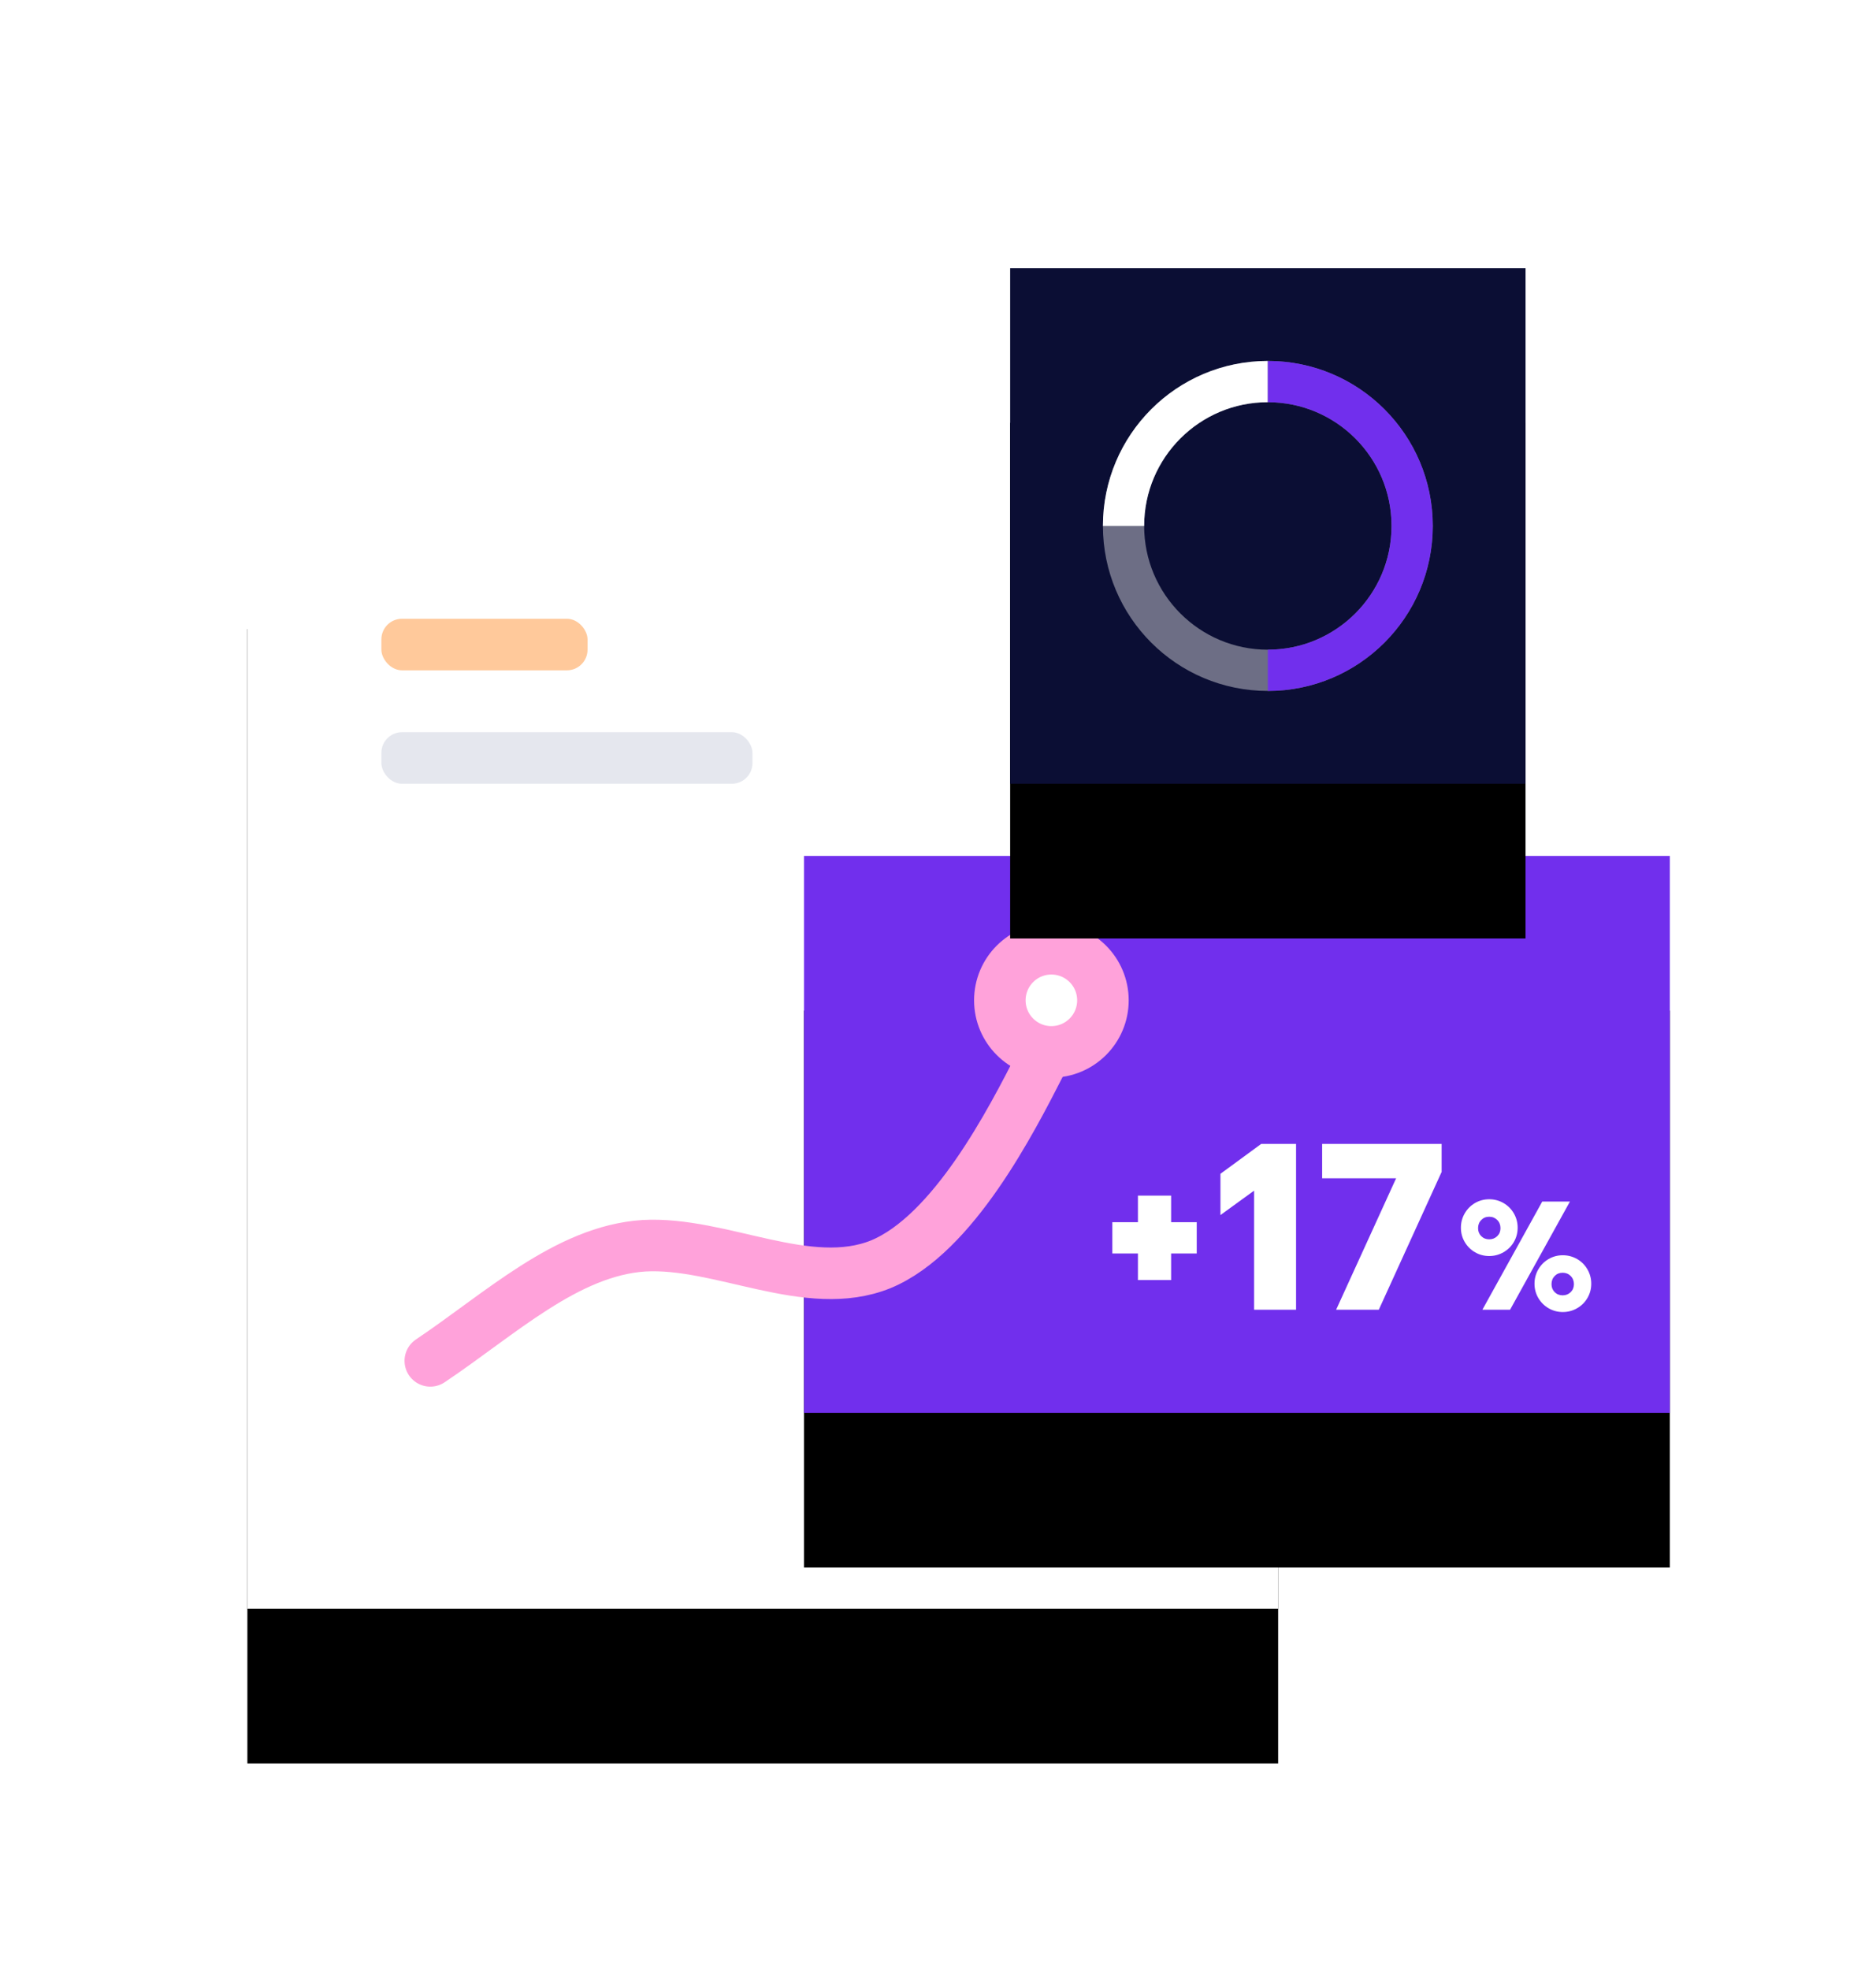 <?xml version="1.0" encoding="UTF-8"?>
<svg width="182px" height="191px" viewBox="0 0 182 191" version="1.1" xmlns="http://www.w3.org/2000/svg" xmlns:xlink="http://www.w3.org/1999/xlink">
    <title>3备份</title>
    <defs>
        <rect id="path-1" x="0" y="20" width="100" height="110"></rect>
        <filter x="-37.5%" y="-20.5%" width="175.0%" height="168.2%" filterUnits="objectBoundingBox" id="filter-2">
            <feOffset dx="0" dy="15" in="SourceAlpha" result="shadowOffsetOuter1"></feOffset>
            <feGaussianBlur stdDeviation="10" in="shadowOffsetOuter1" result="shadowBlurOuter1"></feGaussianBlur>
            <feColorMatrix values="0 0 0 0 0   0 0 0 0 0   0 0 0 0 0  0 0 0 0.08 0" type="matrix" in="shadowBlurOuter1"></feColorMatrix>
        </filter>
        <rect id="path-3" x="0" y="0" width="84" height="54"></rect>
        <filter x="-44.6%" y="-41.7%" width="189.3%" height="238.9%" filterUnits="objectBoundingBox" id="filter-4">
            <feOffset dx="0" dy="15" in="SourceAlpha" result="shadowOffsetOuter1"></feOffset>
            <feGaussianBlur stdDeviation="10" in="shadowOffsetOuter1" result="shadowBlurOuter1"></feGaussianBlur>
            <feColorMatrix values="0 0 0 0 0.443   0 0 0 0 0.184   0 0 0 0 0.929  0 0 0 0.15 0" type="matrix" in="shadowBlurOuter1"></feColorMatrix>
        </filter>
        <rect id="path-5" x="0" y="0" width="50" height="50"></rect>
        <filter x="-75.0%" y="-45.0%" width="250.0%" height="250.0%" filterUnits="objectBoundingBox" id="filter-6">
            <feOffset dx="0" dy="15" in="SourceAlpha" result="shadowOffsetOuter1"></feOffset>
            <feGaussianBlur stdDeviation="10" in="shadowOffsetOuter1" result="shadowBlurOuter1"></feGaussianBlur>
            <feColorMatrix values="0 0 0 0 0   0 0 0 0 0   0 0 0 0 0  0 0 0 0.08 0" type="matrix" in="shadowBlurOuter1"></feColorMatrix>
        </filter>
    </defs>
    <g id="1111" stroke="none" stroke-width="1" fill="none" fill-rule="evenodd">
        <g id="3备份">
            <rect id="矩形备份-3" fill="#FFFFFF" opacity="0" x="0" y="0" width="180" height="180"></rect>
            <g id="编组-70" transform="translate(24, 26)">
                <g id="编组-61" transform="translate(50, 60)"></g>
                <g id="蒙版">
                    <use fill="black" fill-opacity="1" filter="url(#filter-2)" xlink:href="#path-1"></use>
                    <use fill="#FFFFFF" fill-rule="evenodd" xlink:href="#path-1"></use>
                </g>
                <g id="编组-52" transform="translate(54, 57)">
                    <g id="矩形备份-19">
                        <use fill="black" fill-opacity="1" filter="url(#filter-4)" xlink:href="#path-3"></use>
                        <use fill="#712FED" fill-rule="evenodd" xlink:href="#path-3"></use>
                    </g>
                    <path d="M35.617,41.125 L35.617,38.549 L38.101,38.549 L38.101,35.513 L35.617,35.513 L35.617,32.937 L32.397,32.937 L32.397,35.513 L29.913,35.513 L29.913,38.549 L32.397,38.549 L32.397,41.125 L35.617,41.125 Z M47.738,44 L47.738,27.923 L44.357,27.923 L40.401,30.821 L40.401,34.823 L43.667,32.454 L43.667,44 L47.738,44 Z M55.765,44 L61.86,30.637 L61.86,27.923 L50.268,27.923 L50.268,31.258 L57.444,31.258 L51.625,44 L55.765,44 Z M66.475,38.795 C66.975,38.795 67.438,38.672 67.862,38.428 C68.287,38.182 68.623,37.85 68.868,37.43 C69.112,37.01 69.235,36.55 69.235,36.05 C69.235,35.55 69.112,35.087 68.868,34.663 C68.623,34.237 68.287,33.903 67.862,33.657 C67.438,33.413 66.975,33.29 66.475,33.29 C65.975,33.29 65.515,33.413 65.095,33.657 C64.675,33.903 64.343,34.237 64.097,34.663 C63.852,35.087 63.73,35.55 63.73,36.05 C63.73,36.55 63.852,37.01 64.097,37.43 C64.343,37.85 64.675,38.182 65.095,38.428 C65.515,38.672 65.975,38.795 66.475,38.795 Z M68.5,44 L74.305,33.515 L71.62,33.515 L65.815,44 L68.5,44 Z M66.475,37.175 C66.165,37.175 65.907,37.072 65.703,36.867 C65.498,36.663 65.395,36.405 65.395,36.095 C65.395,35.775 65.498,35.51 65.703,35.3 C65.907,35.09 66.165,34.985 66.475,34.985 C66.785,34.985 67.045,35.09 67.255,35.3 C67.465,35.51 67.57,35.775 67.57,36.095 C67.57,36.405 67.465,36.663 67.255,36.867 C67.045,37.072 66.785,37.175 66.475,37.175 Z M73.615,44.225 C74.115,44.225 74.578,44.102 75.002,43.858 C75.427,43.612 75.763,43.28 76.007,42.86 C76.252,42.44 76.375,41.98 76.375,41.48 C76.375,40.98 76.252,40.517 76.007,40.093 C75.763,39.667 75.427,39.333 75.002,39.087 C74.578,38.843 74.115,38.72 73.615,38.72 C73.115,38.72 72.655,38.843 72.235,39.087 C71.815,39.333 71.483,39.667 71.237,40.093 C70.993,40.517 70.87,40.98 70.87,41.48 C70.87,41.98 70.993,42.44 71.237,42.86 C71.483,43.28 71.815,43.612 72.235,43.858 C72.655,44.102 73.115,44.225 73.615,44.225 Z M73.6,42.605 C73.29,42.605 73.032,42.502 72.828,42.297 C72.623,42.093 72.52,41.835 72.52,41.525 C72.52,41.205 72.623,40.94 72.828,40.73 C73.032,40.52 73.29,40.415 73.6,40.415 C73.91,40.415 74.17,40.52 74.38,40.73 C74.59,40.94 74.695,41.205 74.695,41.525 C74.695,41.835 74.59,42.093 74.38,42.297 C74.17,42.502 73.91,42.605 73.6,42.605 Z" id="+17%" fill="#FFFFFF" fill-rule="nonzero"></path>
                </g>
                <g id="编组-63" transform="translate(13.24, 66)" fill-rule="nonzero" stroke="#FFA2DA" stroke-width="5">
                    <path d="M2,34.317 C9.444,31.035 16.889,26.106 24.333,26.922 C31.778,27.8 39.222,34.27 46.667,32.684 C54.111,31.035 61.556,21.176 65.278,16.246 L69,11.317" id="路径" stroke-linecap="round" transform="translate(35.5, 22.817) rotate(-10) translate(-35.5, -22.817) "></path>
                    <circle id="椭圆形" fill="#FFFFFF" cx="64.76" cy="5" r="5"></circle>
                </g>
                <rect id="矩形备份-28" fill="#FFC99B" x="13" y="34" width="20" height="5" rx="2"></rect>
                <rect id="矩形备份-28" fill="#E5E7EE" x="13" y="45" width="36" height="5" rx="2"></rect>
                <g id="编组-65" transform="translate(74, 0)">
                    <g id="蒙版">
                        <use fill="black" fill-opacity="1" filter="url(#filter-6)" xlink:href="#path-5"></use>
                        <use fill="#0B0E34" fill-rule="evenodd" xlink:href="#path-5"></use>
                    </g>
                    <g id="编组-64" transform="translate(11, 11)" stroke-width="4">
                        <circle id="椭圆形" stroke="#FFFFFF" opacity="0.4" cx="14" cy="14" r="14"></circle>
                        <path d="M14,0 C6.268,0 0,6.268 0,14" id="椭圆形" stroke="#FFFFFF"></path>
                        <path d="M14,28 C21.732,28 28,21.732 28,14 C28,6.268 21.732,0 14,0" id="椭圆形" stroke="#712FED"></path>
                    </g>
                </g>
            </g>
        </g>
    </g>
</svg>